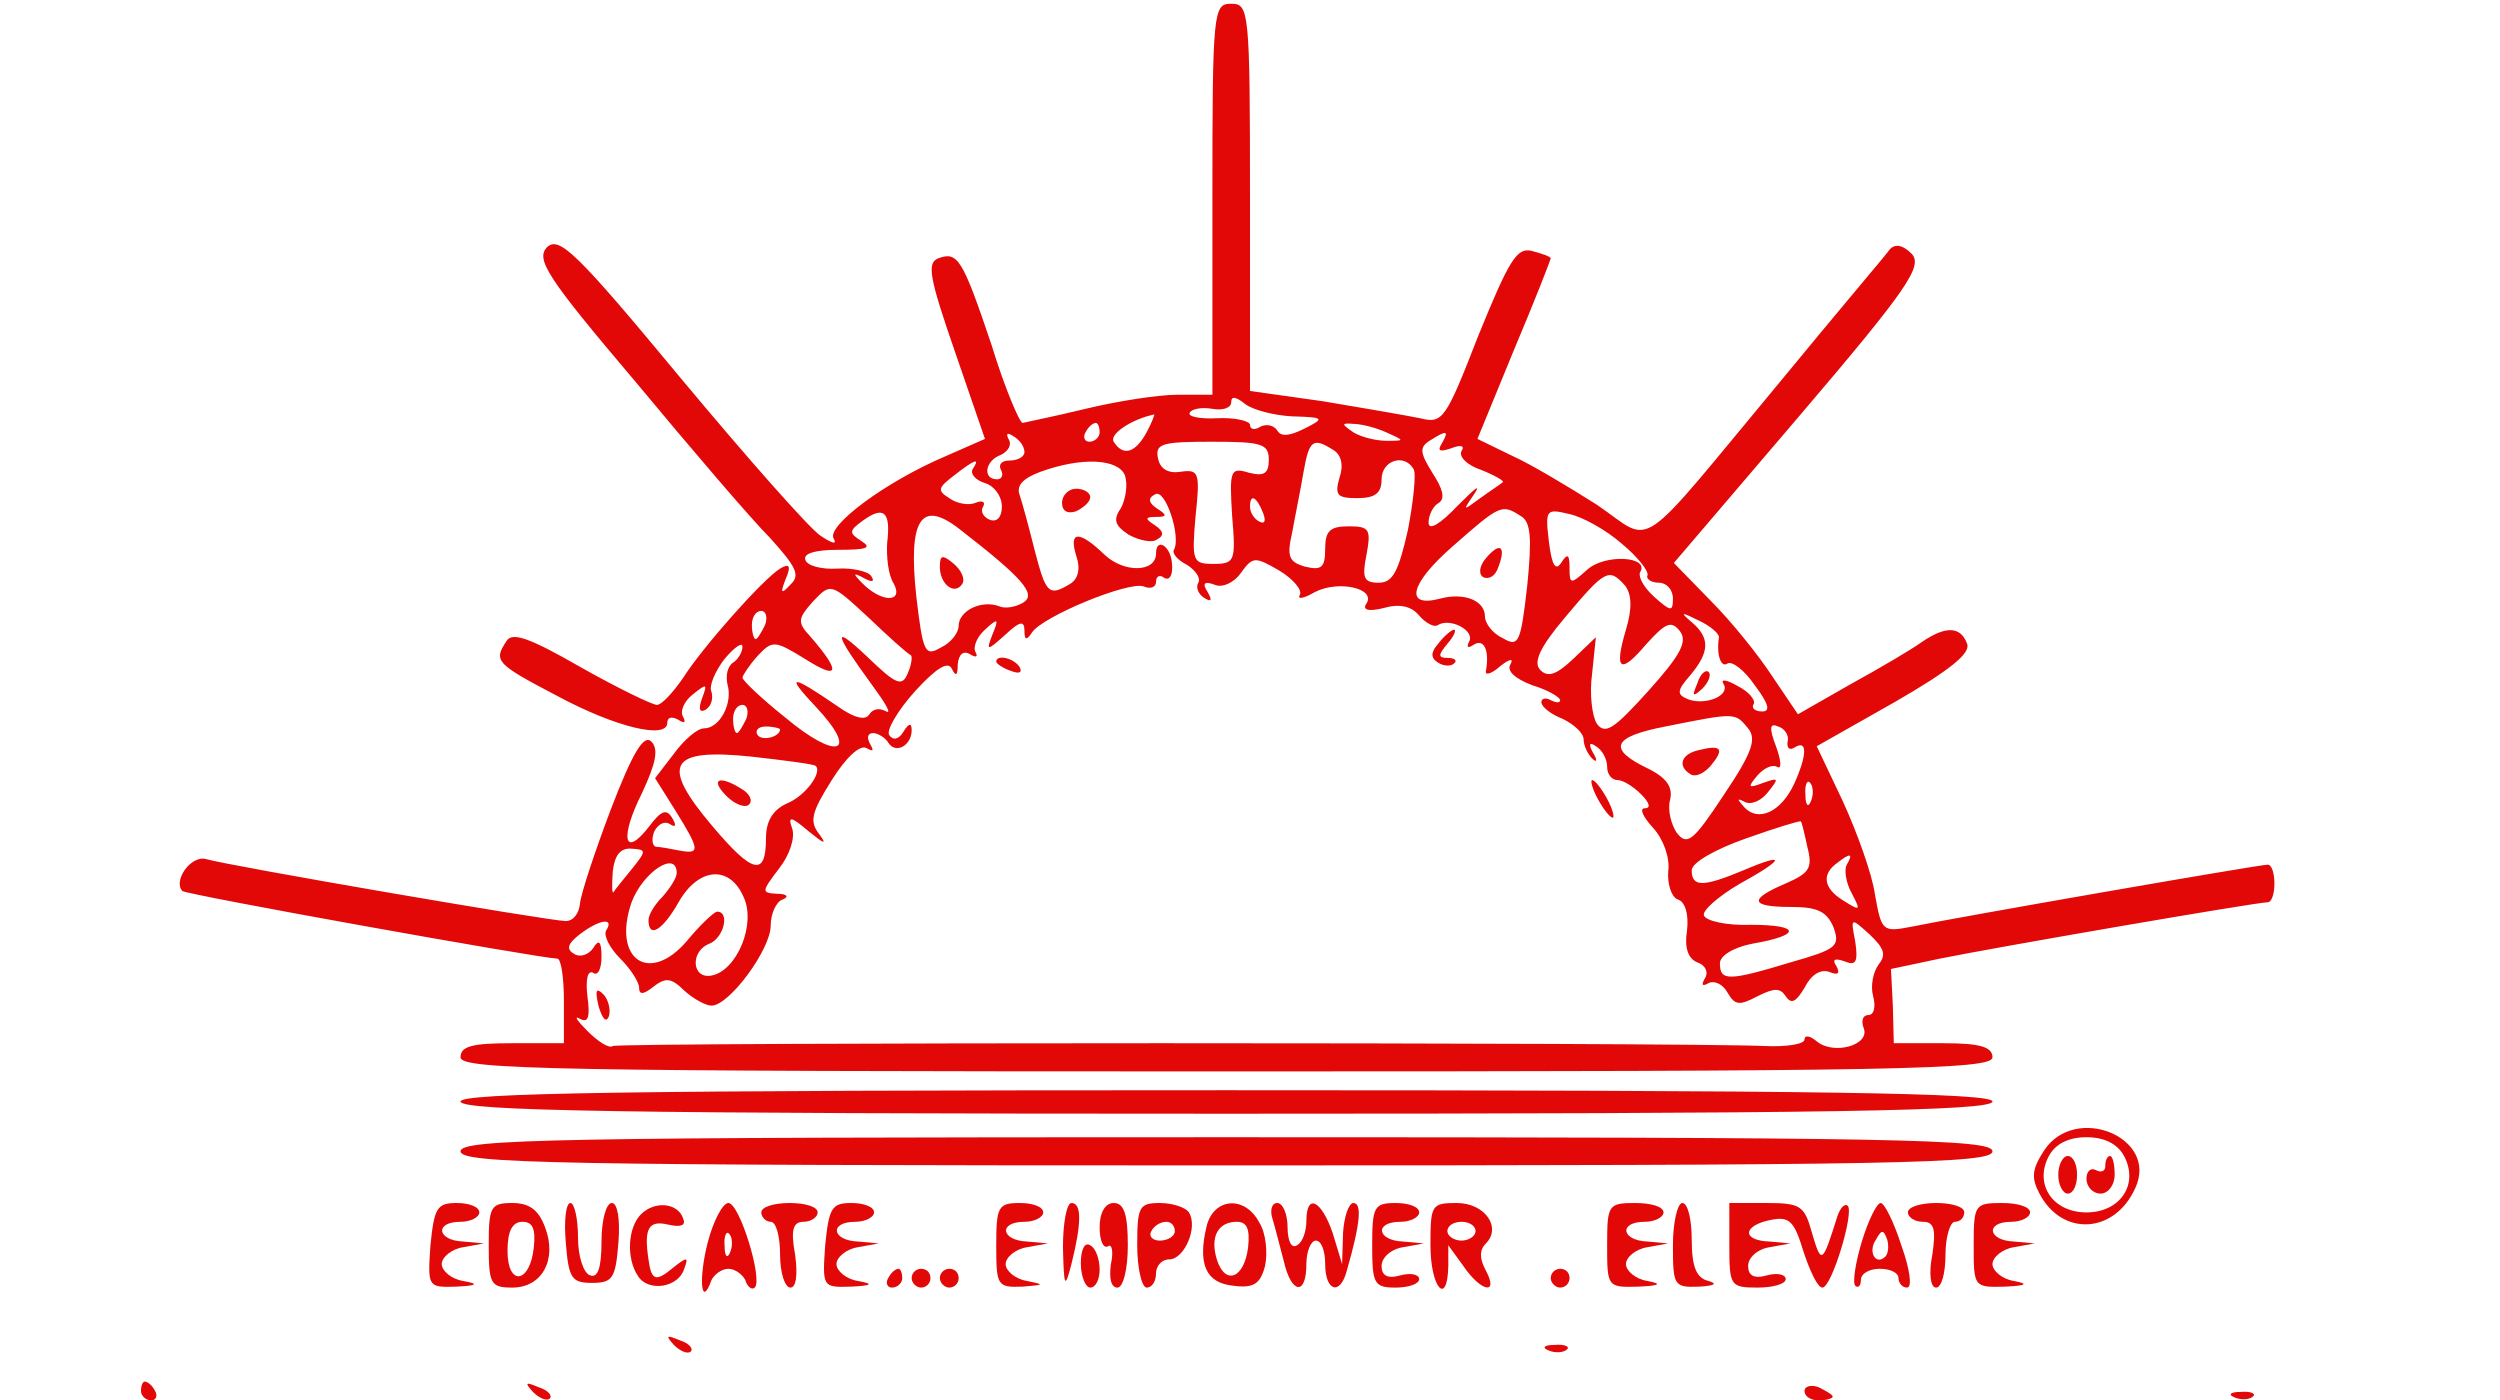  <svg version="1.0" xmlns="http://www.w3.org/2000/svg" width="266pt" height="149pt" viewBox="0 0 266 149" preserveAspectRatio="xMidYMid meet">  <g transform="translate(0,149) scale(0.1,-0.1)" fill="#e20808" stroke="none"> <path d="M1290 1278 l0 -208 -37 0 c-21 0 -65 -7 -98 -15 -33 -8 -63 -14 -67 -15 -3 0 -19 37 -33 83 -31 92 -36 100 -57 92 -12 -5 -9 -21 18 -99 l32 -93 -41 -18 c-66 -28 -128 -75 -120 -88 4 -7 -2 -5 -14 3 -12 8 -79 84 -149 168 -111 134 -129 151 -142 139 -12 -13 -1 -31 94 -143 59 -71 123 -146 143 -166 28 -31 33 -40 22 -50 -10 -11 -11 -9 -5 6 6 14 4 17 -6 11 -18 -11 -82 -83 -103 -116 -11 -16 -23 -29 -28 -29 -5 0 -42 18 -81 40 -54 31 -73 38 -79 28 -14 -21 -12 -24 53 -58 63 -34 118 -47 118 -29 0 6 5 7 12 3 6 -4 8 -3 5 3 -4 6 1 17 10 24 15 12 16 12 10 -4 -4 -11 -3 -16 4 -12 6 4 8 12 6 19 -3 6 4 22 14 35 11 13 19 18 19 13 0 -6 -5 -14 -10 -17 -6 -4 -8 -14 -6 -23 6 -20 -8 -47 -25 -47 -7 0 -21 -12 -32 -27 l-20 -26 22 -35 c26 -42 26 -46 4 -42 -10 2 -21 4 -25 4 -4 1 -5 8 -2 16 4 8 11 12 17 8 6 -4 7 -1 2 7 -6 10 -12 7 -24 -9 -27 -35 -32 -13 -8 35 15 32 18 47 10 55 -8 8 -20 -12 -43 -72 -17 -45 -32 -90 -33 -101 -1 -10 -7 -18 -15 -18 -17 0 -360 59 -383 66 -16 4 -35 -23 -25 -34 4 -4 377 -71 399 -72 4 0 7 -20 7 -45 l0 -45 -55 0 c-42 0 -55 -3 -55 -15 0 -13 97 -15 815 -15 718 0 815 2 815 15 0 11 -13 15 -52 15 l-53 0 -1 40 -2 39 52 11 c59 12 337 60 349 60 4 0 7 9 7 20 0 11 -3 20 -7 20 -9 0 -331 -56 -379 -66 -31 -6 -32 -5 -39 34 -3 22 -19 66 -34 99 l-28 59 83 47 c59 34 81 52 77 62 -7 19 -23 19 -48 2 -11 -8 -45 -28 -76 -45 l-56 -32 -27 40 c-15 23 -44 59 -66 81 l-39 40 134 157 c116 136 131 159 119 172 -9 9 -17 11 -23 5 -4 -6 -57 -68 -116 -140 -158 -190 -134 -174 -196 -132 -30 19 -70 43 -90 52 l-37 18 39 95 c22 52 39 96 39 97 0 2 -9 5 -20 8 -16 4 -24 -9 -57 -90 -35 -90 -38 -94 -62 -88 -15 3 -61 11 -103 18 l-78 11 0 206 c0 199 -1 206 -20 206 -19 0 -20 -7 -20 -208z m85 -231 c34 -1 35 -2 13 -13 -16 -8 -25 -9 -29 -2 -4 6 -12 7 -18 4 -6 -4 -11 -3 -11 2 0 4 -16 8 -35 7 -19 -1 -32 2 -29 6 2 4 13 6 24 4 11 -2 20 1 20 7 0 7 5 6 15 -2 8 -6 30 -12 50 -13z m-155 -17 c-12 -22 -25 -26 -35 -10 -5 8 19 24 43 29 1 1 -2 -8 -8 -19z m-50 0 c0 -5 -5 -10 -11 -10 -5 0 -7 5 -4 10 3 6 8 10 11 10 2 0 4 -4 4 -10z m305 0 c20 -9 20 -9 0 -9 -11 0 -27 4 -35 9 -13 9 -13 10 0 9 8 0 24 -4 35 -9z m-385 -21 c0 -5 -7 -9 -16 -9 -8 0 -12 -4 -9 -10 3 -5 1 -10 -4 -10 -16 0 -13 20 4 26 8 4 12 11 8 17 -3 6 -1 7 5 3 7 -4 12 -11 12 -17z m444 9 c-5 -8 -2 -9 10 -5 10 4 15 3 11 -3 -3 -6 6 -15 21 -20 15 -6 25 -12 23 -13 -2 -2 -13 -9 -24 -17 -19 -14 -19 -14 -6 5 7 11 0 5 -18 -13 -19 -20 -31 -27 -31 -18 0 8 5 18 11 21 7 5 4 15 -7 32 -13 21 -14 27 -3 34 19 12 21 11 13 -3z m-184 -17 c0 -15 -5 -18 -21 -14 -20 6 -21 3 -18 -46 4 -48 3 -51 -20 -51 -22 0 -23 3 -19 50 5 47 4 51 -16 48 -13 -2 -22 3 -24 15 -3 15 5 17 57 17 53 0 61 -2 61 -19z m69 10 c8 -5 11 -16 6 -30 -5 -18 -2 -21 19 -21 19 0 26 5 26 20 0 20 24 28 34 11 3 -4 0 -34 -6 -65 -10 -44 -16 -56 -31 -56 -16 0 -18 5 -13 30 5 27 3 30 -19 30 -20 0 -25 -5 -25 -24 0 -20 -4 -23 -21 -19 -18 5 -20 11 -14 37 3 17 9 46 12 64 6 34 10 37 32 23z m-384 -20 c-3 -5 3 -12 13 -15 10 -3 18 -14 18 -25 0 -11 -5 -17 -13 -14 -7 3 -10 9 -7 14 3 5 -1 7 -8 4 -7 -3 -20 -1 -28 5 -13 8 -12 11 5 24 23 18 28 19 20 7z m162 -7 c3 -9 1 -24 -4 -34 -9 -13 -7 -19 8 -29 11 -6 25 -9 30 -5 8 4 7 9 -2 15 -11 7 -11 9 1 9 12 0 12 2 1 9 -9 6 -10 11 -2 15 11 7 28 -46 20 -59 -2 -4 4 -11 14 -16 9 -6 15 -14 12 -19 -3 -5 0 -12 6 -16 8 -5 9 -3 4 6 -6 9 -4 12 7 8 8 -4 21 2 28 12 13 18 15 18 41 3 15 -9 25 -21 22 -26 -3 -5 4 -4 16 3 25 13 65 4 55 -12 -5 -7 2 -9 18 -5 17 5 30 2 38 -8 7 -8 16 -13 20 -10 13 8 40 -6 33 -18 -3 -6 -1 -7 5 -3 11 7 17 -6 13 -28 -1 -5 6 -3 15 5 10 8 15 9 11 2 -4 -7 5 -15 23 -22 17 -5 30 -13 30 -16 0 -3 -4 -3 -10 0 -5 3 -10 2 -10 -2 0 -5 10 -13 23 -18 12 -6 22 -15 22 -22 0 -6 4 -15 9 -20 5 -5 6 -2 1 6 -5 9 -4 12 3 7 7 -4 12 -14 12 -22 0 -8 5 -14 11 -14 6 0 17 -7 25 -15 9 -9 11 -15 4 -15 -6 0 -2 -9 9 -21 11 -12 18 -32 16 -46 -1 -13 3 -27 10 -30 8 -2 12 -16 10 -33 -3 -18 1 -30 11 -34 9 -3 12 -11 8 -17 -4 -7 -3 -9 4 -5 6 3 15 -1 20 -10 8 -14 13 -14 32 -4 18 9 24 9 30 0 6 -9 11 -6 20 9 7 14 17 20 26 17 10 -4 12 -2 8 6 -5 7 -2 9 9 5 12 -5 14 0 11 21 -5 26 -5 26 15 8 16 -15 18 -22 10 -32 -6 -8 -9 -23 -6 -34 3 -11 1 -20 -5 -20 -6 0 -8 -6 -5 -14 7 -18 -32 -29 -50 -14 -7 6 -13 7 -13 2 0 -5 -19 -8 -42 -7 -85 4 -1219 4 -1226 0 -4 -3 -16 5 -27 16 -11 11 -15 17 -8 13 9 -5 11 2 8 24 -2 17 0 28 6 25 5 -4 9 4 9 17 0 17 -3 19 -9 9 -5 -7 -14 -10 -20 -6 -9 5 -7 11 6 21 21 16 37 18 28 4 -3 -5 3 -18 15 -30 11 -11 20 -25 20 -31 0 -8 5 -7 15 1 13 10 19 10 33 -4 10 -9 23 -16 29 -16 19 0 63 60 63 85 0 13 6 26 13 28 7 3 4 6 -6 6 -17 1 -17 2 2 27 11 14 17 32 14 42 -5 14 -2 14 18 -3 16 -13 19 -14 11 -3 -11 14 -9 23 13 58 15 24 30 38 37 34 7 -4 8 -3 4 4 -4 7 -3 12 3 12 5 0 13 -5 16 -10 8 -13 25 -3 25 13 0 8 -3 8 -9 -2 -5 -8 -11 -9 -15 -3 -3 5 9 26 28 47 23 25 35 32 39 23 4 -8 6 -7 6 5 1 11 6 15 13 11 6 -4 9 -3 6 2 -3 5 1 16 10 24 14 13 15 12 8 -5 -7 -18 -6 -18 14 0 15 14 20 15 20 4 0 -10 2 -11 8 -2 11 17 103 55 119 49 7 -3 13 -1 13 5 0 6 4 8 9 4 6 -3 9 4 8 15 -1 19 -17 29 -17 11 0 -20 -34 -21 -55 -1 -27 26 -38 25 -30 -1 5 -14 2 -25 -6 -30 -23 -14 -26 -11 -38 35 -6 24 -13 50 -16 59 -4 10 3 18 22 25 44 16 83 14 90 -4z m147 -40 c3 -8 2 -12 -4 -9 -6 3 -10 10 -10 16 0 14 7 11 14 -7z m-400 -31 c-1 -15 1 -35 7 -44 11 -21 -14 -20 -34 1 -10 10 -9 11 2 5 9 -5 12 -4 8 2 -3 5 -20 9 -36 8 -17 -1 -32 3 -34 9 -3 7 10 11 35 11 30 0 36 2 25 9 -14 9 -14 11 1 22 22 16 30 10 26 -23z m674 28 c11 -6 12 -24 7 -74 -7 -61 -9 -66 -26 -56 -11 5 -19 16 -19 23 0 17 -22 26 -48 19 -38 -10 -32 16 14 56 50 44 52 45 72 32z m107 -29 c17 -14 29 -29 28 -34 -2 -4 4 -8 12 -8 8 0 15 -7 15 -17 0 -14 -2 -14 -20 2 -11 10 -17 21 -15 26 11 17 -37 20 -56 3 -18 -16 -19 -16 -19 2 0 14 -2 16 -9 5 -6 -9 -10 -2 -13 23 -4 34 -3 35 22 29 14 -3 39 -17 55 -31z m-704 15 c67 -52 82 -69 68 -78 -8 -5 -20 -7 -26 -4 -19 7 -43 -5 -43 -21 0 -7 -8 -18 -19 -23 -17 -10 -19 -5 -26 54 -9 83 5 104 46 72z m708 -60 c7 -9 8 -24 1 -47 -13 -44 -6 -48 22 -15 20 22 26 25 35 14 9 -11 2 -25 -33 -64 -37 -41 -46 -47 -55 -35 -5 8 -8 32 -5 53 l4 39 -24 -23 c-18 -17 -27 -20 -35 -12 -8 8 -1 24 27 57 42 50 46 52 63 33z m-760 -74 c2 -1 1 -10 -3 -19 -6 -15 -12 -13 -43 17 -38 36 -36 26 5 -30 14 -19 21 -31 15 -28 -7 4 -14 3 -18 -3 -4 -7 -16 -4 -33 8 -51 35 -57 35 -24 0 47 -50 23 -58 -33 -11 -25 20 -45 39 -45 42 0 2 7 13 16 23 16 17 18 17 52 -4 35 -22 37 -13 4 25 -14 15 -13 19 3 37 19 20 19 20 59 -17 22 -21 42 -39 45 -40z m-155 32 c-4 -8 -8 -15 -10 -15 -2 0 -4 7 -4 15 0 8 4 15 10 15 5 0 7 -7 4 -15z m1015 -13 c-3 -18 2 -33 9 -28 5 3 18 -7 29 -23 15 -20 17 -28 8 -28 -8 0 -12 4 -9 8 2 4 -5 13 -17 19 -12 7 -19 8 -15 2 7 -12 -19 -23 -38 -16 -12 5 -12 9 2 25 21 25 22 40 2 57 -13 11 -11 11 7 2 13 -6 22 -14 22 -18z m-1035 -87 c-4 -8 -8 -15 -10 -15 -2 0 -4 7 -4 15 0 8 4 15 10 15 5 0 7 -7 4 -15z m1066 -10 c9 -11 5 -25 -26 -71 -33 -50 -39 -54 -50 -40 -6 9 -10 25 -7 35 3 13 -3 23 -23 33 -44 21 -39 34 18 45 75 15 74 15 88 -2z m-1030 -1 c0 -8 -19 -13 -24 -6 -3 5 1 9 9 9 8 0 15 -2 15 -3z m1072 -13 c-1 -7 2 -10 8 -6 13 8 13 -8 -1 -39 -14 -30 -38 -41 -53 -25 -8 9 -8 10 0 6 7 -4 18 1 25 10 12 15 12 16 -5 10 -16 -6 -17 -5 -6 8 7 8 16 12 21 9 5 -3 4 7 -1 21 -8 21 -7 26 2 22 7 -2 12 -10 10 -16z m-1034 -26 c7 -7 -11 -32 -31 -40 -15 -7 -22 -19 -22 -37 0 -41 -14 -38 -57 13 -56 66 -46 83 41 74 36 -4 67 -8 69 -10z m1059 -37 c-3 -8 -6 -5 -6 6 -1 11 2 17 5 13 3 -3 4 -12 1 -19z m-4 -49 c6 -23 2 -28 -23 -39 -40 -17 -38 -25 6 -25 28 0 38 -5 45 -22 7 -20 3 -23 -46 -37 -66 -20 -75 -20 -75 -1 0 8 14 17 35 21 52 9 51 20 -2 20 -25 -1 -48 4 -50 10 -2 5 15 20 37 33 49 27 52 35 5 15 -43 -18 -55 -18 -55 0 0 8 24 22 58 34 31 11 57 19 58 18 1 0 4 -13 7 -27z m-1251 -24 c-9 -11 -18 -22 -19 -24 -2 -3 -2 7 -1 22 2 17 8 25 20 24 16 -1 16 -2 0 -22z m1293 5 c-3 -5 -1 -19 5 -30 10 -19 10 -20 -9 -8 -21 13 -23 28 -6 40 14 11 17 10 10 -2z m-1245 -9 c0 -5 -7 -16 -15 -25 -8 -8 -15 -19 -15 -25 0 -20 15 -11 32 19 21 37 54 40 69 6 14 -29 -7 -79 -34 -84 -21 -4 -23 26 -2 34 15 6 22 34 8 34 -3 0 -18 -14 -32 -31 -40 -47 -80 -20 -59 41 12 32 48 56 48 31z"></path> <path d="M1130 955 c0 -9 6 -12 15 -9 8 4 15 10 15 15 0 5 -7 9 -15 9 -8 0 -15 -7 -15 -15z"></path> <path d="M1531 806 c-9 -10 -9 -16 -1 -21 6 -4 14 -4 17 -1 4 3 1 6 -7 6 -10 0 -10 3 0 15 7 8 10 15 7 15 -2 0 -10 -6 -16 -14z"></path> <path d="M1060 786 c0 -2 7 -7 16 -10 8 -3 12 -2 9 4 -6 10 -25 14 -25 6z"></path> <path d="M1700 640 c6 -11 13 -20 16 -20 2 0 0 9 -6 20 -6 11 -13 20 -16 20 -2 0 0 -9 6 -20z"></path> <path d="M637 419 c4 -13 8 -18 11 -10 2 7 -1 18 -6 23 -8 8 -9 4 -5 -13z"></path> <path d="M1581 896 c-7 -8 -8 -17 -3 -20 6 -3 13 1 16 10 9 23 2 28 -13 10z"></path> <path d="M1000 887 c0 -19 16 -31 24 -18 3 5 -1 14 -9 21 -12 10 -15 10 -15 -3z"></path> <path d="M1806 763 c-6 -14 -5 -15 5 -6 7 7 10 15 7 18 -3 3 -9 -2 -12 -12z"></path> <path d="M1808 692 c-19 -4 -24 -17 -9 -26 5 -3 14 1 21 9 15 18 12 23 -12 17z"></path> <path d="M773 643 c9 -9 20 -13 24 -9 4 4 1 11 -7 16 -25 16 -35 11 -17 -7z"></path> <path d="M490 318 c0 -10 170 -13 815 -13 645 0 815 3 815 13 0 9 -170 12 -815 12 -645 0 -815 -3 -815 -12z"></path> <path d="M2175 266 c-13 -20 -14 -29 -5 -46 24 -46 80 -43 102 6 25 54 -64 90 -97 40z m85 -6 c16 -30 -4 -60 -40 -60 -36 0 -56 30 -40 60 7 13 21 20 40 20 19 0 33 -7 40 -20z"></path> <path d="M2190 240 c0 -11 5 -20 10 -20 6 0 10 9 10 20 0 11 -4 20 -10 20 -5 0 -10 -9 -10 -20z"></path> <path d="M2240 249 c0 -5 -4 -7 -10 -4 -5 3 -10 -1 -10 -9 0 -9 7 -16 15 -16 8 0 15 9 15 20 0 11 -2 20 -5 20 -3 0 -5 -5 -5 -11z"></path> <path d="M490 265 c0 -13 97 -15 815 -15 718 0 815 2 815 15 0 13 -97 15 -815 15 -718 0 -815 -2 -815 -15z"></path> <path d="M458 165 c-3 -44 -3 -45 27 -44 23 1 25 3 8 6 -13 2 -23 11 -23 18 0 7 10 16 23 18 l22 4 -22 2 c-28 1 -31 21 -3 21 11 0 20 5 20 10 0 6 -11 10 -24 10 -21 0 -24 -5 -28 -45z"></path> <path d="M520 165 c0 -41 2 -45 25 -45 32 0 48 30 35 64 -7 19 -17 26 -35 26 -23 0 -25 -4 -25 -45z m48 -2 c-4 -39 -28 -42 -28 -4 0 21 5 31 16 31 11 0 14 -8 12 -27z"></path> <path d="M602 168 c3 -38 6 -43 28 -43 22 0 25 5 28 43 2 25 -1 42 -7 42 -6 0 -11 -18 -11 -41 0 -28 -4 -39 -12 -36 -7 2 -13 20 -13 40 0 21 -4 37 -8 37 -5 0 -7 -19 -5 -42z"></path> <path d="M682 198 c-14 -14 -16 -47 -3 -66 11 -17 43 -12 49 8 5 13 3 13 -12 1 -18 -15 -23 -14 -26 9 -5 33 0 42 21 37 13 -3 19 -1 16 6 -5 17 -30 20 -45 5z"></path> <path d="M753 168 c-10 -39 -7 -71 4 -40 3 6 11 12 18 12 7 0 15 -6 18 -12 2 -7 7 -11 10 -8 9 8 -16 90 -28 90 -6 0 -16 -19 -22 -42z m24 -10 c-3 -8 -6 -5 -6 6 -1 11 2 17 5 13 3 -3 4 -12 1 -19z"></path> <path d="M810 200 c0 -5 5 -10 10 -10 6 0 10 -16 10 -35 0 -19 5 -35 11 -35 6 0 8 13 5 35 -5 27 -2 35 9 35 8 0 15 5 15 10 0 6 -13 10 -30 10 -16 0 -30 -4 -30 -10z"></path> <path d="M878 165 c-3 -44 -3 -45 27 -44 23 1 25 3 8 6 -13 2 -23 11 -23 18 0 7 10 16 23 18 l22 4 -22 2 c-28 1 -31 21 -3 21 11 0 20 5 20 10 0 6 -11 10 -24 10 -21 0 -24 -5 -28 -45z"></path> <path d="M1060 165 c0 -43 1 -45 28 -44 23 2 24 2 5 6 -13 2 -23 11 -23 18 0 7 10 16 23 18 l22 4 -22 2 c-28 1 -31 21 -3 21 11 0 20 5 20 10 0 6 -11 10 -25 10 -23 0 -25 -4 -25 -45z"></path> <path d="M1131 163 c1 -43 2 -45 9 -18 11 44 11 65 0 65 -5 0 -9 -21 -9 -47z"></path> <path d="M1170 184 c0 -14 4 -23 9 -20 4 3 6 -6 3 -19 -2 -15 0 -25 7 -25 6 0 11 19 11 45 0 33 -4 45 -15 45 -9 0 -15 -10 -15 -26z"></path> <path d="M1210 165 c0 -25 5 -45 10 -45 6 0 10 7 10 15 0 8 6 15 14 15 16 0 31 34 21 50 -3 5 -17 10 -31 10 -22 0 -24 -4 -24 -45z m40 15 c0 -5 -7 -10 -16 -10 -8 0 -12 5 -9 10 3 6 10 10 16 10 5 0 9 -4 9 -10z"></path> <path d="M1284 186 c-10 -41 -1 -61 28 -64 22 -3 29 2 34 21 3 14 1 35 -6 46 -15 29 -48 27 -56 -3z m44 -23 c-4 -33 -24 -41 -33 -14 -8 25 1 41 21 41 11 0 14 -8 12 -27z"></path> <path d="M1354 193 c3 -10 8 -30 12 -45 8 -35 24 -37 24 -3 0 14 5 25 10 25 6 0 10 -11 10 -25 0 -29 16 -34 23 -7 15 52 16 72 7 72 -5 0 -10 -15 -11 -32 l-1 -33 -10 33 c-12 35 -28 43 -28 13 0 -11 -4 -23 -10 -26 -6 -4 -10 5 -10 19 0 14 -5 26 -11 26 -6 0 -8 -8 -5 -17z"></path> <path d="M1460 165 c0 -41 2 -45 25 -45 14 0 25 4 25 9 0 5 -9 7 -20 4 -14 -4 -20 0 -20 10 0 9 10 18 23 20 l22 4 -22 2 c-28 1 -31 21 -3 21 11 0 20 5 20 10 0 6 -11 10 -25 10 -23 0 -25 -4 -25 -45z"></path> <path d="M1522 165 c0 -45 18 -66 19 -22 l0 22 16 -22 c19 -28 38 -31 24 -5 -7 13 -7 22 0 29 17 17 -1 43 -31 43 -27 0 -28 -2 -28 -45z m48 15 c0 -5 -7 -10 -15 -10 -8 0 -15 5 -15 10 0 6 7 10 15 10 8 0 15 -4 15 -10z"></path> <path d="M1710 165 c0 -44 0 -45 33 -44 23 1 26 3 10 6 -13 2 -23 11 -23 18 0 7 10 16 23 18 l22 4 -22 2 c-28 1 -31 21 -3 21 11 0 20 5 20 10 0 6 -13 10 -30 10 -29 0 -30 -2 -30 -45z"></path> <path d="M1780 165 c0 -43 1 -45 28 -44 16 1 20 3 10 6 -13 3 -18 15 -18 44 0 21 -4 39 -10 39 -5 0 -10 -20 -10 -45z"></path> <path d="M1840 165 c0 -43 1 -45 30 -45 17 0 30 4 30 9 0 5 -9 7 -20 4 -14 -4 -20 0 -20 10 0 9 10 18 23 20 l22 4 -22 2 c-30 1 -29 17 1 23 20 4 25 -1 35 -34 7 -21 15 -38 20 -38 10 0 34 80 27 87 -3 3 -8 -2 -11 -11 -16 -51 -17 -52 -27 -18 -8 29 -12 32 -48 32 l-40 0 0 -45z"></path> <path d="M1981 169 c-7 -23 -10 -44 -7 -47 3 -3 6 0 6 6 0 7 9 12 20 12 11 0 20 -4 20 -10 0 -5 4 -10 9 -10 6 0 3 20 -6 45 -8 25 -18 45 -22 45 -4 0 -13 -18 -20 -41z m25 -16 c-10 -10 -19 5 -10 18 6 11 8 11 12 0 2 -7 1 -15 -2 -18z"></path> <path d="M2030 200 c0 -5 7 -10 16 -10 12 0 14 -8 10 -35 -4 -20 -2 -35 4 -35 6 0 10 16 10 35 0 19 5 35 10 35 6 0 10 5 10 10 0 6 -13 10 -30 10 -16 0 -30 -4 -30 -10z"></path> <path d="M2100 165 c0 -44 0 -45 33 -44 23 1 26 3 10 6 -13 2 -23 11 -23 18 0 7 10 16 23 18 l22 4 -22 2 c-28 1 -31 21 -3 21 11 0 20 5 20 10 0 6 -13 10 -30 10 -29 0 -30 -2 -30 -45z"></path> <path d="M1150 146 c0 -14 5 -26 10 -26 6 0 10 9 10 19 0 11 -4 23 -10 26 -6 4 -10 -5 -10 -19z"></path> <path d="M945 130 c-3 -5 -1 -10 4 -10 6 0 11 5 11 10 0 6 -2 10 -4 10 -3 0 -8 -4 -11 -10z"></path> <path d="M970 130 c0 -5 5 -10 10 -10 6 0 10 5 10 10 0 6 -4 10 -10 10 -5 0 -10 -4 -10 -10z"></path> <path d="M1000 130 c0 -5 5 -10 10 -10 6 0 10 5 10 10 0 6 -4 10 -10 10 -5 0 -10 -4 -10 -10z"></path> <path d="M1650 130 c0 -5 5 -10 10 -10 6 0 10 5 10 10 0 6 -4 10 -10 10 -5 0 -10 -4 -10 -10z"></path> <path d="M717 59 c7 -7 15 -10 18 -7 3 3 -2 9 -12 12 -14 6 -15 5 -6 -5z"></path> <path d="M1648 53 c7 -3 16 -2 19 1 4 3 -2 6 -13 5 -11 0 -14 -3 -6 -6z"></path> <path d="M150 10 c0 -5 5 -10 11 -10 5 0 7 5 4 10 -3 6 -8 10 -11 10 -2 0 -4 -4 -4 -10z"></path> <path d="M567 9 c7 -7 15 -10 18 -7 3 3 -2 9 -12 12 -14 6 -15 5 -6 -5z"></path> <path d="M1920 10 c0 -6 7 -10 15 -10 8 0 15 2 15 4 0 2 -7 6 -15 10 -8 3 -15 1 -15 -4z"></path> <path d="M2378 3 c7 -3 16 -2 19 1 4 3 -2 6 -13 5 -11 0 -14 -3 -6 -6z"></path> </g> </svg> 